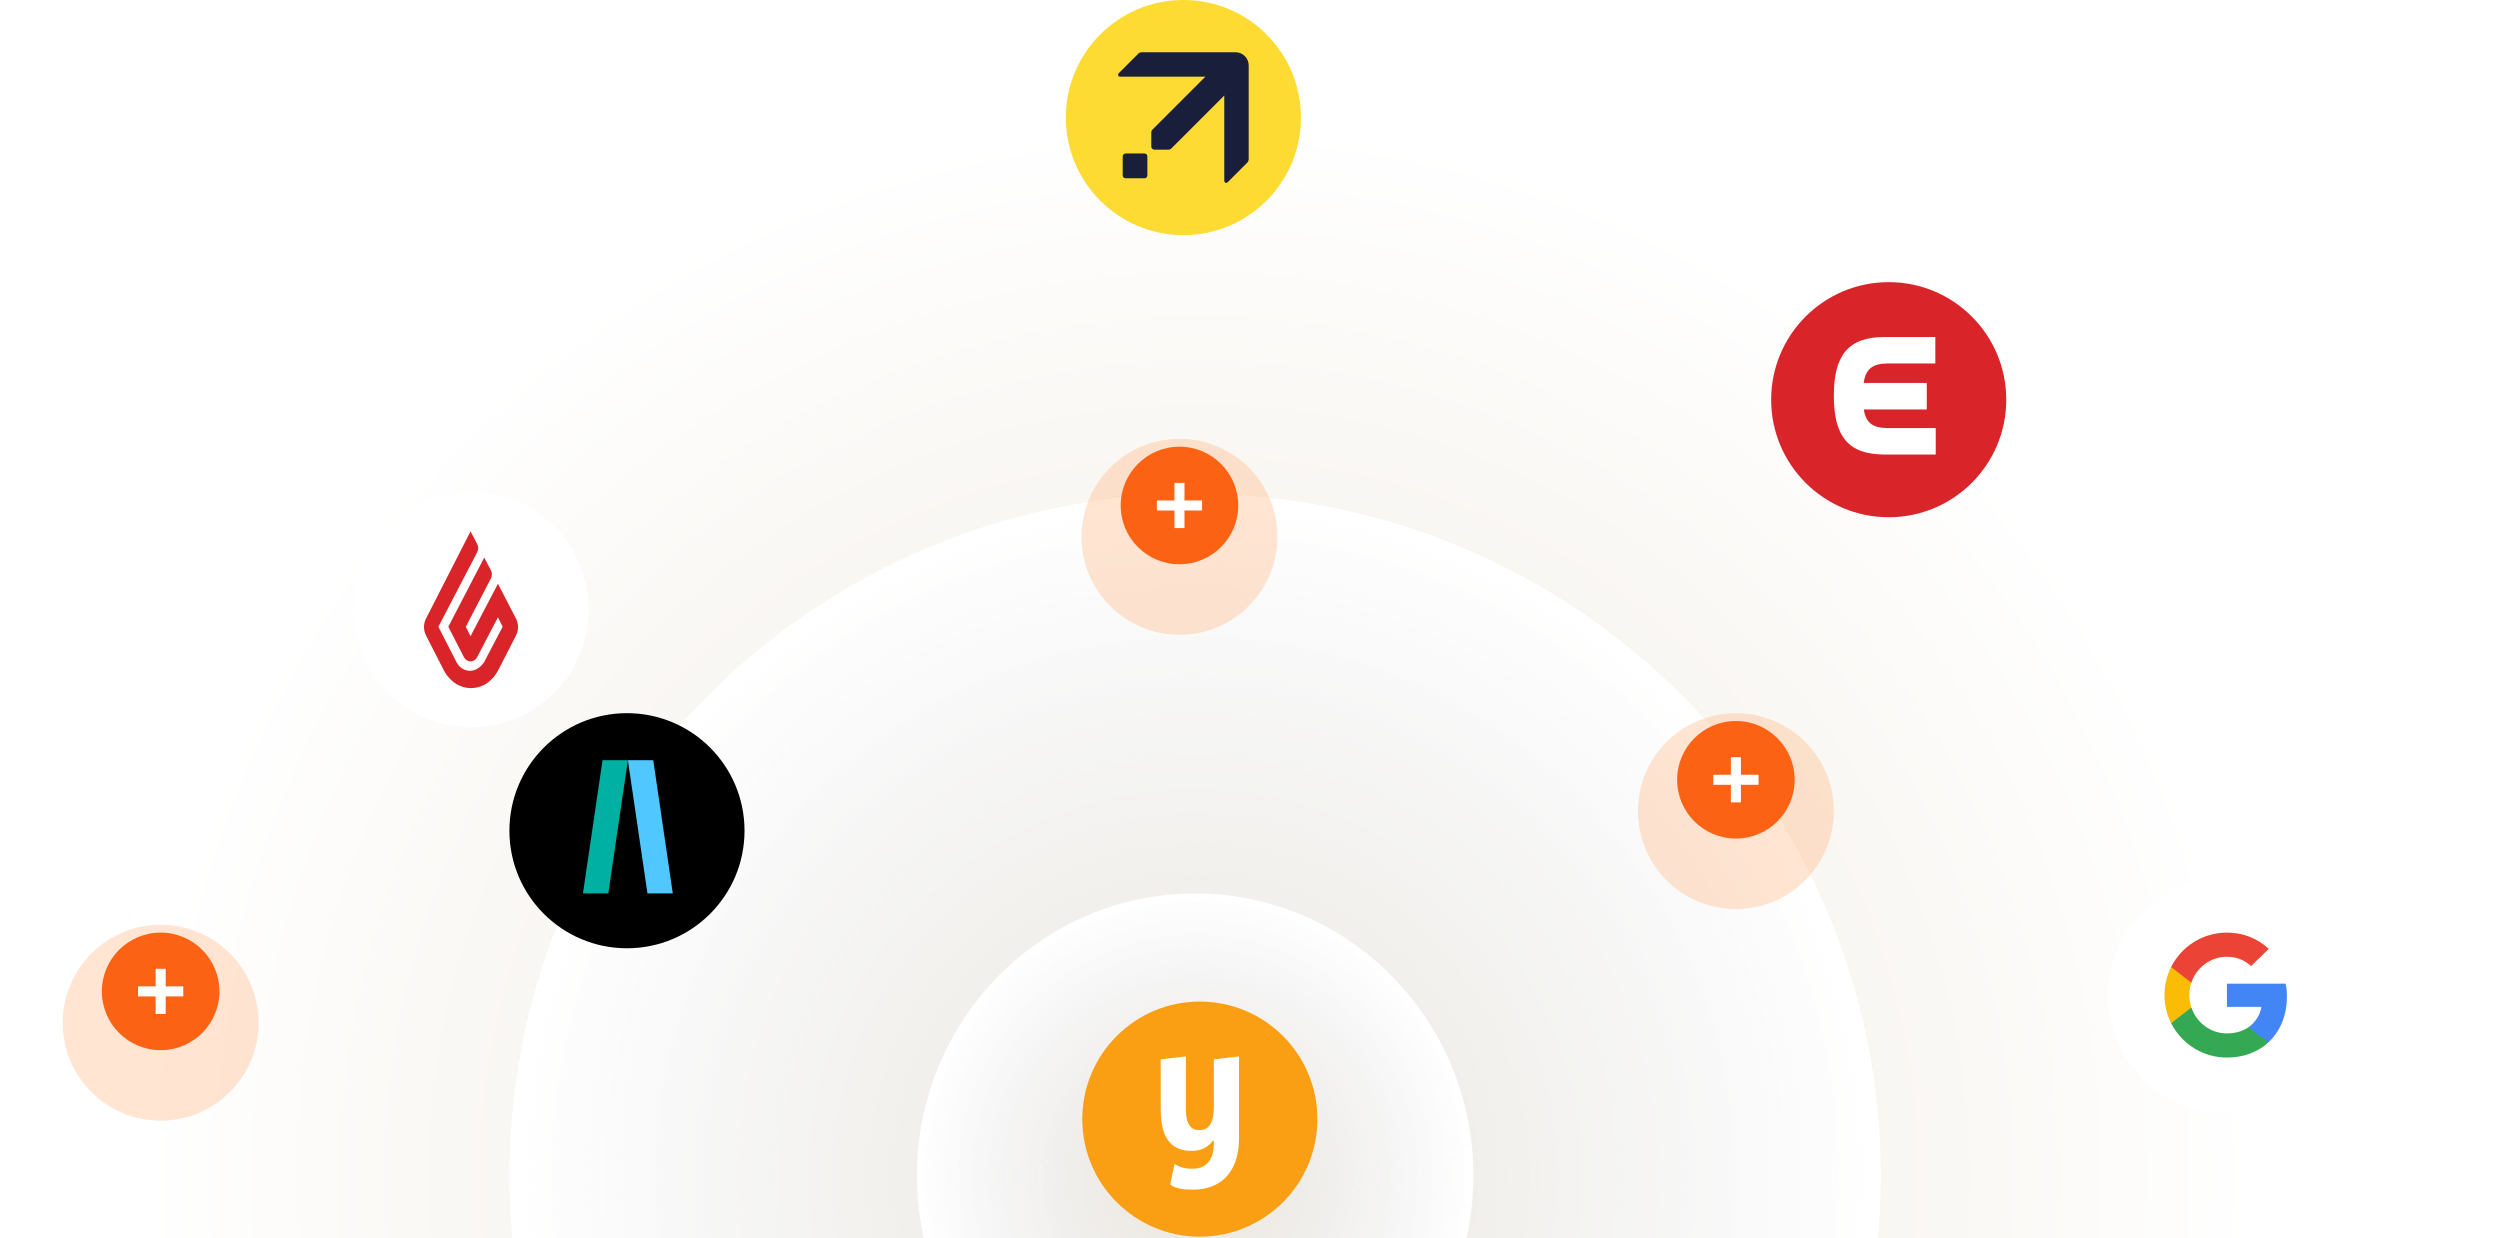 <svg width="319" height="158" viewBox="0 0 319 158" fill="none" xmlns="http://www.w3.org/2000/svg">
<ellipse cx="153" cy="150" rx="134" ry="135" fill="url(#paint0_radial_2391_9432)"/>
<ellipse cx="152.5" cy="150" rx="87.5" ry="87" fill="url(#paint1_radial_2391_9432)"/>
<ellipse cx="152.5" cy="150" rx="35.5" ry="36" fill="url(#paint2_radial_2391_9432)"/>
<g filter="url(#filter0_dddd_2391_9432)">
<g clip-path="url(#clip0_2391_9432)">
<path d="M60 66C68.284 66 75 59.284 75 51C75 42.716 68.284 36 60 36C51.716 36 45 42.716 45 51C45 59.284 51.716 66 60 66Z" fill="white"/>
<path d="M59.94 41L60.784 42.605C60.965 42.94 60.965 43.341 60.784 43.676L55.839 53.174L58.131 57.656C58.492 58.391 59.156 58.793 59.879 58.793C60.603 58.793 61.266 58.324 61.688 57.656L64.04 53.174L63.437 51.97L60.784 57.053C60.603 57.388 60.301 57.589 59.94 57.589C59.578 57.589 59.276 57.388 59.096 57.053L57.105 53.174L61.688 44.344L62.533 45.95C62.714 46.284 62.714 46.686 62.533 47.02L59.337 53.174L59.94 54.378L63.437 47.689L65.729 52.104C66.091 52.773 66.091 53.642 65.729 54.311L63.437 58.793C63.075 59.462 61.99 61 60 61C58.01 61 56.925 59.462 56.563 58.793L54.271 54.311C53.91 53.642 53.91 52.773 54.271 52.104L59.94 41Z" fill="#D9252A"/>
</g>
</g>
<g filter="url(#filter1_dddd_2391_9432)">
<path d="M153 131C161.284 131 168 124.284 168 116C168 107.716 161.284 101 153 101C144.716 101 138 107.716 138 116C138 124.284 144.716 131 153 131Z" fill="#FA9E14"/>
<path d="M157.915 108.008L154.871 108.36C154.821 108.36 154.782 108.403 154.782 108.457L154.789 114.247C154.789 116.723 154.031 117.405 152.916 117.405C151.891 117.405 151.222 116.7 151.222 114.758V108.105C151.222 108.05 151.183 108.008 151.133 108.008L148.089 108.36C148.039 108.36 148 108.403 148 108.457L148.007 114.758C148.007 118.839 149.68 120.052 151.934 120.052C152.988 120.052 153.949 119.718 154.632 118.796C154.686 118.726 154.789 118.765 154.789 118.854V119.028C154.789 121.772 153.315 122.33 152.044 122.33C151.158 122.33 150.471 122.156 149.873 121.768C149.823 121.737 149.755 121.768 149.744 121.83L149.232 124.275C149.225 124.31 149.235 124.349 149.264 124.372C149.869 124.853 150.83 125 152.179 125C155.323 125 158 123.105 158 118.443V108.097C158 108.043 157.961 108 157.911 108L157.915 108.008Z" fill="white"/>
</g>
<g opacity="0.3" filter="url(#filter2_d_2391_9432)">
<circle cx="150.5" cy="64.5" r="12.5" fill="#FEA967"/>
</g>
<circle cx="150.5" cy="64.5" r="7.5" fill="#FB6214"/>
<rect x="149.858" y="61.615" width="1.282" height="5.769" fill="white"/>
<rect x="153.385" y="63.859" width="1.282" height="5.769" transform="rotate(90 153.385 63.859)" fill="white"/>
<g opacity="0.3" filter="url(#filter3_d_2391_9432)">
<circle cx="221.501" cy="99.5" r="12.5" fill="#FEA967"/>
</g>
<circle cx="221.501" cy="99.5" r="7.5" fill="#FB6214"/>
<rect x="220.859" y="96.615" width="1.282" height="5.769" fill="white"/>
<rect x="224.386" y="98.859" width="1.282" height="5.769" transform="rotate(90 224.386 98.859)" fill="white"/>
<g opacity="0.3" filter="url(#filter4_d_2391_9432)">
<circle cx="20.5" cy="126.5" r="12.5" fill="#FEA967"/>
</g>
<circle cx="20.5" cy="126.5" r="7.5" fill="#FB6214"/>
<rect x="19.858" y="123.615" width="1.282" height="5.769" fill="white"/>
<rect x="23.385" y="125.859" width="1.282" height="5.769" transform="rotate(90 23.385 125.859)" fill="white"/>
<circle cx="241" cy="51" r="15" fill="#D9252A"/>
<path d="M240.885 54.62H244.912H247V58H246.342C246.34 58 246.338 58 246.335 58H240.513C235.807 58 234 55.675 234 50.5C234 45.324 235.807 43 240.513 43L245.124 43H246.947V46.38H240.885C238.926 46.38 238.035 47.101 237.808 48.862H245.192C245.217 48.862 245.242 48.864 245.267 48.866H245.854V49.462C245.855 49.482 245.857 49.502 245.857 49.523V51.583C245.857 51.603 245.855 51.623 245.854 51.644V52.246H243.766V52.244H237.822C238.069 53.944 238.962 54.62 240.885 54.62Z" fill="white"/>
<circle cx="284" cy="127" r="15" fill="white"/>
<g clip-path="url(#clip1_2391_9432)">
<path d="M291.809 127.15C291.809 126.494 291.756 126.016 291.641 125.52H284.155V128.478H288.549C288.46 129.214 287.982 130.321 286.919 131.065L286.904 131.164L289.271 132.998L289.435 133.014C290.941 131.623 291.809 129.577 291.809 127.15Z" fill="#4285F4"/>
<path d="M284.155 134.945C286.308 134.945 288.115 134.236 289.435 133.014L286.919 131.065C286.246 131.535 285.342 131.862 284.155 131.862C282.047 131.862 280.258 130.472 279.62 128.549L279.526 128.557L277.065 130.462L277.033 130.551C278.344 133.156 281.037 134.945 284.155 134.945Z" fill="#34A853"/>
<path d="M279.621 128.549C279.452 128.053 279.355 127.522 279.355 126.973C279.355 126.423 279.452 125.892 279.612 125.396L279.607 125.29L277.116 123.355L277.034 123.394C276.494 124.474 276.184 125.688 276.184 126.973C276.184 128.257 276.494 129.471 277.034 130.551L279.621 128.549Z" fill="#FBBC05"/>
<path d="M284.155 122.083C285.652 122.083 286.662 122.729 287.238 123.27L289.488 121.073C288.106 119.788 286.308 119 284.155 119C281.037 119 278.344 120.789 277.033 123.394L279.611 125.396C280.258 123.473 282.047 122.083 284.155 122.083Z" fill="#EB4335"/>
</g>
<circle cx="151" cy="15" r="15" fill="#FDDB32"/>
<path d="M145.758 6.667C145.523 6.667 145.376 6.72 145.252 6.844L142.739 9.357C142.692 9.404 142.666 9.467 142.666 9.533C142.666 9.671 142.777 9.782 142.915 9.782H153.809L147.111 16.48C146.979 16.611 146.903 16.688 146.903 16.947L146.903 18.709C146.903 18.816 146.951 18.909 147.021 18.978C147.091 19.048 147.183 19.096 147.29 19.096H149.052C149.311 19.096 149.388 19.02 149.52 18.888L156.217 12.19V23.084C156.217 23.222 156.328 23.333 156.466 23.333C156.532 23.333 156.595 23.307 156.642 23.26L159.155 20.747C159.279 20.623 159.333 20.476 159.333 20.241L159.333 8.346C159.333 8.125 159.289 7.907 159.205 7.703C159.12 7.499 158.997 7.314 158.841 7.158C158.685 7.002 158.5 6.879 158.296 6.794C158.092 6.71 157.874 6.667 157.653 6.667L145.758 6.667Z" fill="#191E3B"/>
<path d="M143.623 19.586H146.04C146.242 19.586 146.405 19.748 146.405 19.951V22.383C146.405 22.585 146.242 22.748 146.04 22.748H143.623C143.421 22.748 143.258 22.585 143.258 22.383V19.951C143.258 19.748 143.421 19.586 143.623 19.586Z" fill="#191E3B"/>
<path d="M80.001 121C88.285 121 95.001 114.284 95.001 106C95.001 97.716 88.285 91 80.001 91C71.717 91 65.001 97.716 65.001 106C65.001 114.284 71.717 121 80.001 121Z" fill="black"/>
<path d="M80.118 97L82.615 114H85.85L83.354 97H80.118Z" fill="#50C8FF"/>
<path d="M77.618 114H74.383L76.884 97H80.119L77.618 114Z" fill="#00B0A2"/>
<defs>
<filter id="filter0_dddd_2391_9432" x="28.6" y="35.5" width="63" height="63" filterUnits="userSpaceOnUse" color-interpolation-filters="sRGB">
<feFlood flood-opacity="0" result="BackgroundImageFix"/>
<feColorMatrix in="SourceAlpha" type="matrix" values="0 0 0 0 0 0 0 0 0 0 0 0 0 0 0 0 0 0 127 0" result="hardAlpha"/>
<feMorphology radius="2.2" operator="erode" in="SourceAlpha" result="effect1_dropShadow_2391_9432"/>
<feOffset dx="0.1" dy="16"/>
<feGaussianBlur stdDeviation="9.35"/>
<feColorMatrix type="matrix" values="0 0 0 0 0 0 0 0 0 0 0 0 0 0 0 0 0 0 0.06 0"/>
<feBlend mode="normal" in2="BackgroundImageFix" result="effect1_dropShadow_2391_9432"/>
<feColorMatrix in="SourceAlpha" type="matrix" values="0 0 0 0 0 0 0 0 0 0 0 0 0 0 0 0 0 0 127 0" result="hardAlpha"/>
<feMorphology radius="1.5" operator="erode" in="SourceAlpha" result="effect2_dropShadow_2391_9432"/>
<feOffset dy="6.8"/>
<feGaussianBlur stdDeviation="4"/>
<feColorMatrix type="matrix" values="0 0 0 0 0 0 0 0 0 0 0 0 0 0 0 0 0 0 0.04 0"/>
<feBlend mode="overlay" in2="effect1_dropShadow_2391_9432" result="effect2_dropShadow_2391_9432"/>
<feColorMatrix in="SourceAlpha" type="matrix" values="0 0 0 0 0 0 0 0 0 0 0 0 0 0 0 0 0 0 127 0" result="hardAlpha"/>
<feMorphology radius="0.7" operator="erode" in="SourceAlpha" result="effect3_dropShadow_2391_9432"/>
<feOffset dy="3"/>
<feGaussianBlur stdDeviation="1.75"/>
<feComposite in2="hardAlpha" operator="out"/>
<feColorMatrix type="matrix" values="0 0 0 0 0 0 0 0 0 0 0 0 0 0 0 0 0 0 0.04 0"/>
<feBlend mode="normal" in2="effect2_dropShadow_2391_9432" result="effect3_dropShadow_2391_9432"/>
<feColorMatrix in="SourceAlpha" type="matrix" values="0 0 0 0 0 0 0 0 0 0 0 0 0 0 0 0 0 0 127 0" result="hardAlpha"/>
<feOffset dy="1"/>
<feGaussianBlur stdDeviation="0.6"/>
<feComposite in2="hardAlpha" operator="out"/>
<feColorMatrix type="matrix" values="0 0 0 0 0 0 0 0 0 0 0 0 0 0 0 0 0 0 0.02 0"/>
<feBlend mode="normal" in2="effect3_dropShadow_2391_9432" result="effect4_dropShadow_2391_9432"/>
<feBlend mode="normal" in="SourceGraphic" in2="effect4_dropShadow_2391_9432" result="shape"/>
</filter>
<filter id="filter1_dddd_2391_9432" x="121.6" y="100.5" width="63" height="63" filterUnits="userSpaceOnUse" color-interpolation-filters="sRGB">
<feFlood flood-opacity="0" result="BackgroundImageFix"/>
<feColorMatrix in="SourceAlpha" type="matrix" values="0 0 0 0 0 0 0 0 0 0 0 0 0 0 0 0 0 0 127 0" result="hardAlpha"/>
<feMorphology radius="2.2" operator="erode" in="SourceAlpha" result="effect1_dropShadow_2391_9432"/>
<feOffset dx="0.1" dy="16"/>
<feGaussianBlur stdDeviation="9.35"/>
<feColorMatrix type="matrix" values="0 0 0 0 0 0 0 0 0 0 0 0 0 0 0 0 0 0 0.06 0"/>
<feBlend mode="normal" in2="BackgroundImageFix" result="effect1_dropShadow_2391_9432"/>
<feColorMatrix in="SourceAlpha" type="matrix" values="0 0 0 0 0 0 0 0 0 0 0 0 0 0 0 0 0 0 127 0" result="hardAlpha"/>
<feMorphology radius="1.5" operator="erode" in="SourceAlpha" result="effect2_dropShadow_2391_9432"/>
<feOffset dy="6.8"/>
<feGaussianBlur stdDeviation="4"/>
<feColorMatrix type="matrix" values="0 0 0 0 0 0 0 0 0 0 0 0 0 0 0 0 0 0 0.04 0"/>
<feBlend mode="overlay" in2="effect1_dropShadow_2391_9432" result="effect2_dropShadow_2391_9432"/>
<feColorMatrix in="SourceAlpha" type="matrix" values="0 0 0 0 0 0 0 0 0 0 0 0 0 0 0 0 0 0 127 0" result="hardAlpha"/>
<feMorphology radius="0.7" operator="erode" in="SourceAlpha" result="effect3_dropShadow_2391_9432"/>
<feOffset dy="3"/>
<feGaussianBlur stdDeviation="1.75"/>
<feComposite in2="hardAlpha" operator="out"/>
<feColorMatrix type="matrix" values="0 0 0 0 0 0 0 0 0 0 0 0 0 0 0 0 0 0 0.04 0"/>
<feBlend mode="normal" in2="effect2_dropShadow_2391_9432" result="effect3_dropShadow_2391_9432"/>
<feColorMatrix in="SourceAlpha" type="matrix" values="0 0 0 0 0 0 0 0 0 0 0 0 0 0 0 0 0 0 127 0" result="hardAlpha"/>
<feOffset dy="1"/>
<feGaussianBlur stdDeviation="0.6"/>
<feComposite in2="hardAlpha" operator="out"/>
<feColorMatrix type="matrix" values="0 0 0 0 0 0 0 0 0 0 0 0 0 0 0 0 0 0 0.02 0"/>
<feBlend mode="normal" in2="effect3_dropShadow_2391_9432" result="effect4_dropShadow_2391_9432"/>
<feBlend mode="normal" in="SourceGraphic" in2="effect4_dropShadow_2391_9432" result="shape"/>
</filter>
<filter id="filter2_d_2391_9432" x="130" y="48" width="41" height="41" filterUnits="userSpaceOnUse" color-interpolation-filters="sRGB">
<feFlood flood-opacity="0" result="BackgroundImageFix"/>
<feColorMatrix in="SourceAlpha" type="matrix" values="0 0 0 0 0 0 0 0 0 0 0 0 0 0 0 0 0 0 127 0" result="hardAlpha"/>
<feOffset dy="4"/>
<feGaussianBlur stdDeviation="4"/>
<feColorMatrix type="matrix" values="0 0 0 0 0.071 0 0 0 0 0.016 0 0 0 0 0.008 0 0 0 0.14 0"/>
<feBlend mode="normal" in2="BackgroundImageFix" result="effect1_dropShadow_2391_9432"/>
<feBlend mode="normal" in="SourceGraphic" in2="effect1_dropShadow_2391_9432" result="shape"/>
</filter>
<filter id="filter3_d_2391_9432" x="201.001" y="83" width="41" height="41" filterUnits="userSpaceOnUse" color-interpolation-filters="sRGB">
<feFlood flood-opacity="0" result="BackgroundImageFix"/>
<feColorMatrix in="SourceAlpha" type="matrix" values="0 0 0 0 0 0 0 0 0 0 0 0 0 0 0 0 0 0 127 0" result="hardAlpha"/>
<feOffset dy="4"/>
<feGaussianBlur stdDeviation="4"/>
<feColorMatrix type="matrix" values="0 0 0 0 0.071 0 0 0 0 0.016 0 0 0 0 0.008 0 0 0 0.14 0"/>
<feBlend mode="normal" in2="BackgroundImageFix" result="effect1_dropShadow_2391_9432"/>
<feBlend mode="normal" in="SourceGraphic" in2="effect1_dropShadow_2391_9432" result="shape"/>
</filter>
<filter id="filter4_d_2391_9432" x="0" y="110" width="41" height="41" filterUnits="userSpaceOnUse" color-interpolation-filters="sRGB">
<feFlood flood-opacity="0" result="BackgroundImageFix"/>
<feColorMatrix in="SourceAlpha" type="matrix" values="0 0 0 0 0 0 0 0 0 0 0 0 0 0 0 0 0 0 127 0" result="hardAlpha"/>
<feOffset dy="4"/>
<feGaussianBlur stdDeviation="4"/>
<feColorMatrix type="matrix" values="0 0 0 0 0.071 0 0 0 0 0.016 0 0 0 0 0.008 0 0 0 0.14 0"/>
<feBlend mode="normal" in2="BackgroundImageFix" result="effect1_dropShadow_2391_9432"/>
<feBlend mode="normal" in="SourceGraphic" in2="effect1_dropShadow_2391_9432" result="shape"/>
</filter>
<radialGradient id="paint0_radial_2391_9432" cx="0" cy="0" r="1" gradientUnits="userSpaceOnUse" gradientTransform="translate(153 150) rotate(-90) scale(135 134)">
<stop stop-color="#EEE7DB"/>
<stop offset="1" stop-color="white"/>
</radialGradient>
<radialGradient id="paint1_radial_2391_9432" cx="0" cy="0" r="1" gradientUnits="userSpaceOnUse" gradientTransform="translate(152.5 150) rotate(-90) scale(87 87.5)">
<stop stop-color="#E6E9EF" stop-opacity="0"/>
<stop offset="1" stop-color="white"/>
</radialGradient>
<radialGradient id="paint2_radial_2391_9432" cx="0" cy="0" r="1" gradientUnits="userSpaceOnUse" gradientTransform="translate(152.5 150) rotate(-90) scale(36 35.5)">
<stop stop-color="#E6E9EF" stop-opacity="0"/>
<stop offset="1" stop-color="white"/>
</radialGradient>
<clipPath id="clip0_2391_9432">
<rect width="30" height="30" fill="white" transform="translate(45 36)"/>
</clipPath>
<clipPath id="clip1_2391_9432">
<rect width="16" height="16" fill="white" transform="translate(276 119)"/>
</clipPath>
</defs>
</svg>
